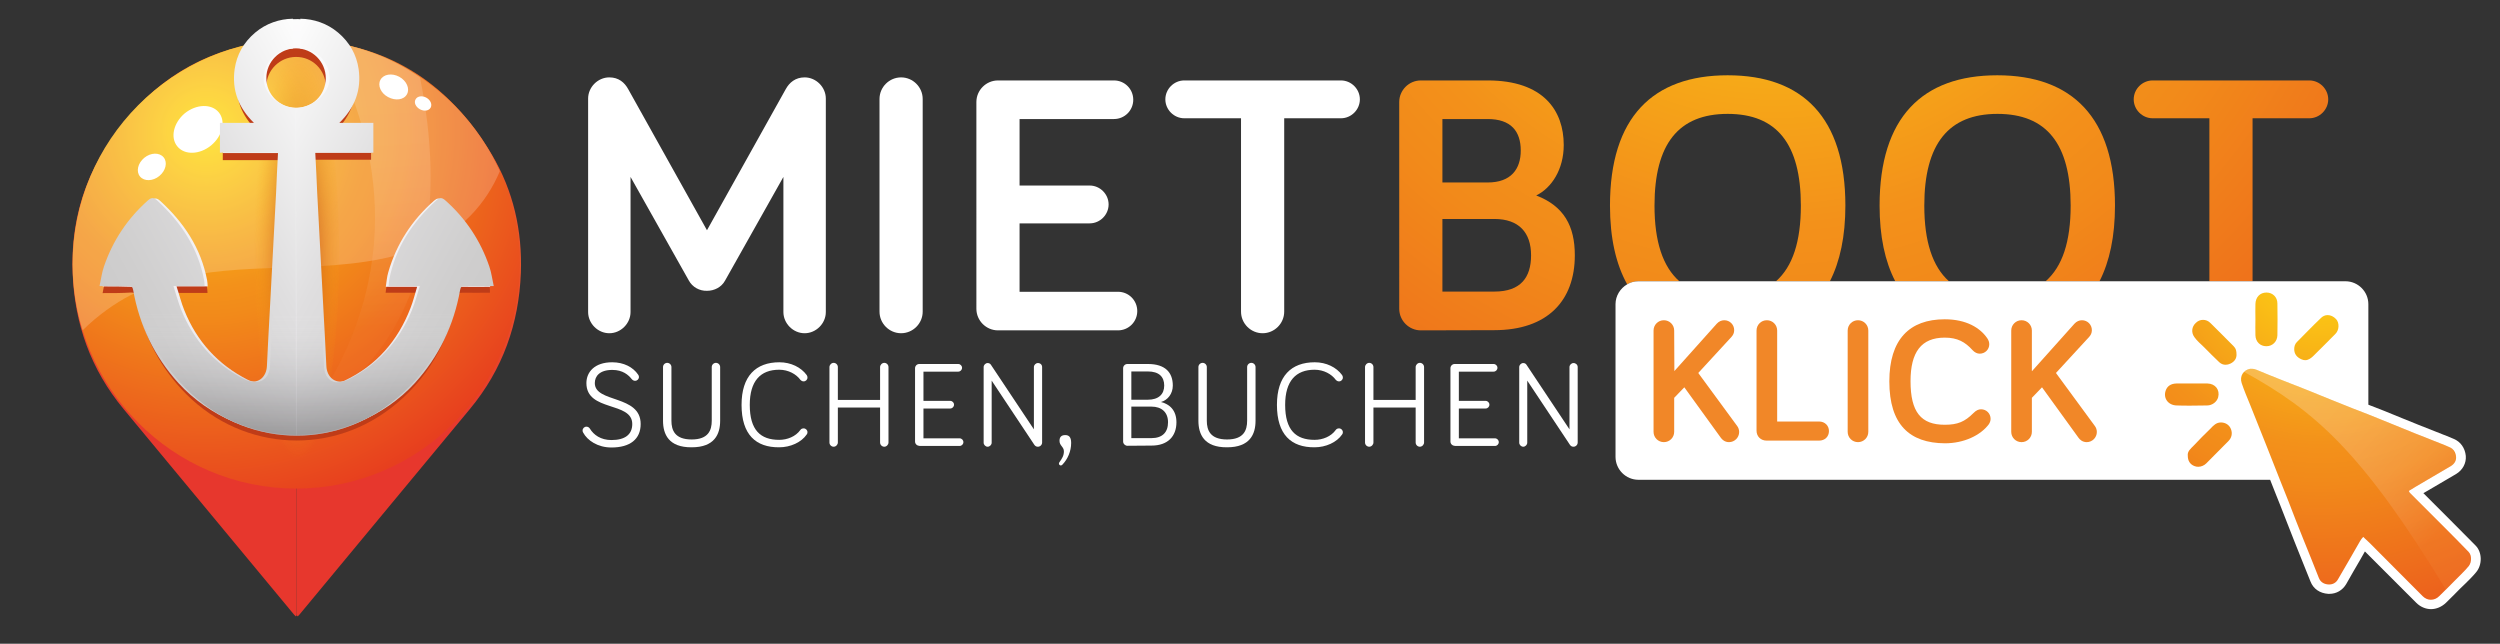 <?xml version="1.0" encoding="UTF-8"?> <svg xmlns="http://www.w3.org/2000/svg" xmlns:xlink="http://www.w3.org/1999/xlink" version="1.1" id="Ebene_1" x="0px" y="0px" viewBox="0 0 1308.4 336.9" style="enable-background:new 0 0 1308.4 336.9;" xml:space="preserve"><rect x="0" y="0" width="1308.4" height="336.9" fill="#333333" stroke="none"/> <style type="text/css"> .st0{fill:#FFFFFF;} .st1{fill:url(#SVGID_1_);} .st2{fill:none;} .st3{fill:url(#SVGID_2_);} .st4{fill:url(#SVGID_3_);} .st5{fill:url(#SVGID_4_);} .st6{fill:url(#SVGID_5_);} .st7{fill:url(#SVGID_6_);} .st8{fill:url(#SVGID_7_);} .st9{fill:url(#SVGID_8_);} .st10{fill:url(#SVGID_9_);} .st11{fill:url(#SVGID_10_);} .st12{fill:#F18728;} .st13{fill:url(#SVGID_11_);} .st14{fill:url(#SVGID_12_);} .st15{fill-rule:evenodd;clip-rule:evenodd;fill:url(#SVGID_13_);} .st16{fill-rule:evenodd;clip-rule:evenodd;fill:#FFFFFF;} .st17{opacity:0.2;} .st18{opacity:0.3;} .st19{opacity:0.5;fill:url(#SVGID_14_);enable-background:new ;} .st20{fill:url(#SVGID_15_);} .st21{fill:#BF3C18;} .st22{fill:url(#anker_1_);} .st23{fill:url(#SVGID_16_);} .st24{fill:url(#SVGID_17_);} .st25{fill:url(#anker_2_);} .st26{opacity:0.47;} .st27{opacity:0.5;fill:url(#SVGID_18_);enable-background:new ;} </style> <g> <g> <path class="st0" d="M360.5,146.8L330,92.6v70.7c0,6-5.1,11.1-11.1,11.1s-11.1-5.1-11.1-11.1V51.6c0-6,5.1-11.1,11.1-11.1 c4.9,0,8,2.7,9.9,6.2l41.2,73.8l41.2-73.8c1.9-3.5,5.1-6.2,9.9-6.2c6,0,11.1,5.1,11.1,11.1v111.7c0,6-5.1,11.1-11.1,11.1 s-11.1-5.1-11.1-11.1V92.6l-30.5,54.2c-1.9,3.5-5.6,5.4-9.5,5.4C366.1,152.3,362.4,150.3,360.5,146.8z"></path> <path class="st0" d="M482.9,163.1c0,6.2-5.1,11.3-11.3,11.3s-11.3-5.1-11.3-11.3V51.8c0-6.2,5.1-11.3,11.3-11.3 s11.3,5.1,11.3,11.3V163.1z"></path> <path class="st0" d="M533.6,97.1h36.7c5.4,0,9.9,4.5,9.9,9.9s-4.5,9.9-9.9,9.9h-36.7v35.8h51.5c5.6,0,10.1,4.5,10.1,10.1 s-4.5,10.1-10.1,10.1h-62.8c-6.2,0-11.3-5.1-11.3-11.3V53.4c0-6.2,5.1-11.3,11.3-11.3H583c5.6,0,10.1,4.5,10.1,10.1 s-4.5,10.1-10.1,10.1h-49.4V97.1z"></path> <path class="st0" d="M672.1,61.9v101.2c0,6.2-5.1,11.3-11.3,11.3s-11.3-5.1-11.3-11.3V61.9h-29.7c-5.4,0-9.9-4.5-9.9-9.9 s4.5-9.9,9.9-9.9h82c5.4,0,9.9,4.5,9.9,9.9s-4.5,9.9-9.9,9.9H672.1z"></path> <radialGradient id="SVGID_1_" cx="927.561" cy="745.406" r="582.109" gradientTransform="matrix(1 0 0 1 0 -852.551)" gradientUnits="userSpaceOnUse"> <stop offset="0" style="stop-color:#FFDE0D"></stop> <stop offset="0.124" style="stop-color:#FBC415"></stop> <stop offset="0.271" style="stop-color:#F6A618"></stop> <stop offset="0.387" style="stop-color:#F3911A"></stop> <stop offset="0.457" style="stop-color:#F28A1A"></stop> <stop offset="1" style="stop-color:#E6371F"></stop> </radialGradient> <path class="st1" d="M743.6,172.9c-6.2,0-11.3-5.1-11.3-11.3V53.4c0-6.2,5.1-11.3,11.3-11.3h35c29.3,0,39.8,15.9,39.8,33.8 c0,12.8-6.4,22.5-14.4,26.4c14.6,5.6,20.2,16.1,20.2,31.3c0,23.7-14.2,39.2-42.2,39.2L743.6,172.9L743.6,172.9z M754.9,95.5h23.7 c12.2,0,17.3-7,17.3-16.7c0-10.1-5.1-16.5-17.3-16.5h-23.7V95.5z M754.9,152.6h27.2c13.8,0,19.2-7.4,19.2-19 c0-11.9-6.4-19-19.2-19h-27.2V152.6z"></path> </g> <g> <path class="st2" d="M942.5,107.6c0-32.3-12.6-48-38.3-48s-38.3,15.7-38.3,48c0,18.8,4.3,31.9,13,39.6h50.6 C938.2,139.5,942.5,126.4,942.5,107.6z"></path> <path class="st2" d="M1083.7,107.6c0-32.3-12.6-48-38.3-48c-25.6,0-38.3,15.7-38.3,48c0,18.8,4.3,31.9,13,39.6h50.5 C1079.4,139.5,1083.7,126.4,1083.7,107.6z"></path> <radialGradient id="SVGID_2_" cx="927.561" cy="745.406" r="582.109" gradientTransform="matrix(1 0 0 1 0 -852.551)" gradientUnits="userSpaceOnUse"> <stop offset="0" style="stop-color:#FFDE0D"></stop> <stop offset="0.124" style="stop-color:#FBC415"></stop> <stop offset="0.271" style="stop-color:#F6A618"></stop> <stop offset="0.387" style="stop-color:#F3911A"></stop> <stop offset="0.457" style="stop-color:#F28A1A"></stop> <stop offset="1" style="stop-color:#E6371F"></stop> </radialGradient> <path class="st3" d="M878.9,147.2c-8.7-7.7-13-20.8-13-39.6c0-32.3,12.6-48,38.3-48s38.3,15.7,38.3,48c0,18.8-4.3,31.9-13,39.6 h28.2c5.3-10.4,8.1-23.5,8.1-39.6c0-46-22.3-68.2-61.6-68.2s-61.6,22.1-61.6,68.2c0,16.9,3.1,30.6,9,41.2c1.8-1,3.8-1.6,5.9-1.6 H878.9z"></path> <radialGradient id="SVGID_3_" cx="927.561" cy="745.406" r="582.109" gradientTransform="matrix(1 0 0 1 0 -852.551)" gradientUnits="userSpaceOnUse"> <stop offset="0" style="stop-color:#FFDE0D"></stop> <stop offset="0.124" style="stop-color:#FBC415"></stop> <stop offset="0.271" style="stop-color:#F6A618"></stop> <stop offset="0.387" style="stop-color:#F3911A"></stop> <stop offset="0.457" style="stop-color:#F28A1A"></stop> <stop offset="1" style="stop-color:#E6371F"></stop> </radialGradient> <path class="st4" d="M1007.1,107.6c0-32.3,12.7-48,38.3-48c25.7,0,38.3,15.7,38.3,48c0,18.8-4.3,31.9-13.1,39.6h28.2 c5.3-10.4,8.1-23.5,8.1-39.6c0-46-22.4-68.2-61.6-68.2c-39.3,0-61.6,22.1-61.6,68.2c0,16.1,2.8,29.2,8.2,39.6h28.1 C1011.4,139.5,1007.1,126.4,1007.1,107.6z"></path> <radialGradient id="SVGID_4_" cx="927.561" cy="745.406" r="582.109" gradientTransform="matrix(1 0 0 1 0 -852.551)" gradientUnits="userSpaceOnUse"> <stop offset="0" style="stop-color:#FFDE0D"></stop> <stop offset="0.124" style="stop-color:#FBC415"></stop> <stop offset="0.271" style="stop-color:#F6A618"></stop> <stop offset="0.387" style="stop-color:#F3911A"></stop> <stop offset="0.457" style="stop-color:#F28A1A"></stop> <stop offset="1" style="stop-color:#E6371F"></stop> </radialGradient> <path class="st5" d="M1178.9,61.9h29.7c5.4,0,9.9-4.5,9.9-9.9s-4.5-9.9-9.9-9.9h-82c-5.4,0-9.9,4.5-9.9,9.9s4.5,9.9,9.9,9.9h29.7 v85.3h22.6V61.9z"></path> <path class="st0" d="M1295.7,285.6c-4.5-4.6-9.1-9.2-13-13.1c-3.1-3.1-6.3-6.3-9.4-9.4c-1.7-1.7-3.3-3.3-5-5c1.7-1,3.3-1.9,5-2.9 c4-2.3,8.1-4.7,12.1-7.1c3.5-2.1,5.4-5.7,5.1-9.5c-0.4-4.1-2.7-7.4-6.3-8.9c-1.5-0.6-2.9-1.2-4.3-1.8l-1.1-0.4 c-1.6-0.6-3.2-1.3-4.8-1.9c-2.7-1.1-5.4-2.1-8.1-3.2c-2.8-1.1-5.6-2.3-8.4-3.4c-3.4-1.4-6.9-2.8-10.3-4.2 c-2.2-0.9-4.5-1.8-6.7-2.6c-0.3-0.1-0.7-0.3-1-0.4v-52.6c0-6.6-5.4-12-12-12h-48.6h-22.6h-57.4h-28.2h-50.5H992h-34.3h-28.2h-50.6 h-21.4c-2.2,0-4.2,0.6-5.9,1.6c-3.6,2.1-6.1,6-6.1,10.4v79.9c0,6.6,5.4,12,12,12h330.6c0.9,2.4,1.9,4.8,2.8,7.1l2.4,6 c1.2,3,2.4,6.1,3.6,9.2c1.3,3.4,2.7,6.8,4,10.2c1.3,3.2,2.5,6.3,3.8,9.5c1.5,3.7,3,7.4,4.5,11.2c1.5,3.9,4.9,6.2,9.3,6.5 c0.2,0,0.4,0,0.6,0c3.7,0,6.9-1.9,8.8-5.1c2.5-4.4,5-8.8,7.6-13.2l2.2-3.9c3.4,3.4,6.7,6.7,10.1,10.1c5.6,5.6,11.2,11.2,16.8,16.8 c2.1,2.1,4.9,3.3,7.7,3.3c2.8,0,5.6-1.2,7.8-3.3c3-3,5.5-5.4,7.7-7.7c0.8-0.8,1.6-1.6,2.4-2.3c1.9-1.9,3.9-3.8,5.7-6 C1299.2,295.6,1299.1,289.1,1295.7,285.6z"></path> </g> <g> <g> <g> <radialGradient id="SVGID_5_" cx="1214.816" cy="207.793" r="264.372" gradientTransform="matrix(1 0 0 -1 0 338.551)" gradientUnits="userSpaceOnUse"> <stop offset="0" style="stop-color:#FFDE0D"></stop> <stop offset="0.124" style="stop-color:#FBC415"></stop> <stop offset="0.271" style="stop-color:#F6A618"></stop> <stop offset="0.387" style="stop-color:#F3911A"></stop> <stop offset="0.457" style="stop-color:#F28A1A"></stop> <stop offset="1" style="stop-color:#E6371F"></stop> </radialGradient> <path class="st6" d="M1292,288.9c-4.2-4.4-8.6-8.8-12.9-13.1c-5.8-5.8-11.6-11.6-17.4-17.4c-0.4-0.4-0.8-0.7-1-1.5 c1.2-0.7,2.4-1.5,3.6-2.2c6.1-3.6,12.3-7.2,18.4-10.8c1.8-1.1,2.9-2.8,2.7-4.9c-0.2-2.1-1.2-4-3.3-4.9c-1.7-0.8-3.5-1.5-5.3-2.2 c-4.3-1.7-8.6-3.4-12.9-5.1c-6.2-2.5-12.5-5.1-18.7-7.6c-1.9-0.8-3.8-1.5-5.7-2.3c-2.7-1-5.3-2.1-8-3.1 c-8.1-3.2-16.2-6.5-24.3-9.8c-4.7-1.9-9.3-3.6-14-5.5c-4.1-1.6-8.2-3.3-12.3-5c-0.8-0.3-1.5-0.5-2.3-0.5c-0.3,0-0.5,0.1-0.9,0 c-3.6,0.6-5.7,3.9-4.5,7.5c1.3,3.9,2.9,7.6,4.4,11.3c2.9,7.3,5.8,14.6,8.7,21.8c2.3,5.8,4.6,11.7,6.9,17.5 c1.5,3.8,3,7.5,4.5,11.3c2.5,6.5,5,13,7.6,19.4c2.8,6.9,5.6,13.8,8.3,20.7c0.9,2.3,2.9,3.3,5.1,3.4c0.1,0,0.2,0,0.3,0 c1.9,0,3.6-0.9,4.6-2.7c3.9-6.6,7.7-13.3,11.5-19.9c0.5-0.8,1-1.6,1.7-2.3c1.1,1,2.2,2,3.2,3c9.3,9.3,18.6,18.7,27.9,28 c1.3,1.3,2.8,1.9,4.3,1.9c1.6,0,3.1-0.6,4.4-1.9c2.5-2.5,5.1-5,7.6-7.6c2.6-2.7,5.4-5.2,7.8-8.1 C1293.6,294.3,1293.7,290.7,1292,288.9z"></path> <radialGradient id="SVGID_6_" cx="1214.816" cy="207.793" r="264.372" gradientTransform="matrix(1 0 0 -1 0 338.551)" gradientUnits="userSpaceOnUse"> <stop offset="0" style="stop-color:#FFDE0D"></stop> <stop offset="0.124" style="stop-color:#FBC415"></stop> <stop offset="0.271" style="stop-color:#F6A618"></stop> <stop offset="0.387" style="stop-color:#F3911A"></stop> <stop offset="0.457" style="stop-color:#F28A1A"></stop> <stop offset="1" style="stop-color:#E6371F"></stop> </radialGradient> <path class="st7" d="M1180.4,175.5c0.1,3.4,2.5,5.7,5.7,5.7c0.1,0,0.1,0,0.1,0c3.1,0,5.6-2.4,5.7-5.7c0.1-5.6,0.1-11.1,0-16.7 c0-3.3-2.5-5.7-5.7-5.7c-3.4,0-5.7,2.4-5.8,6c-0.1,2.7,0,5.3,0,8C1180.4,169.9,1180.3,172.7,1180.4,175.5z"></path> <radialGradient id="SVGID_7_" cx="1214.816" cy="207.793" r="264.372" gradientTransform="matrix(1 0 0 -1 0 338.551)" gradientUnits="userSpaceOnUse"> <stop offset="0" style="stop-color:#FFDE0D"></stop> <stop offset="0.124" style="stop-color:#FBC415"></stop> <stop offset="0.271" style="stop-color:#F6A618"></stop> <stop offset="0.387" style="stop-color:#F3911A"></stop> <stop offset="0.457" style="stop-color:#F28A1A"></stop> <stop offset="1" style="stop-color:#E6371F"></stop> </radialGradient> <path class="st8" d="M1155.1,212.2c2.8,0,5.2-2,5.8-4.3c1-3.9-1.5-7.1-5.6-7.2c-1.1,0-2.1,0-3.2,0c-1.6,0-3.3,0-4.9,0h-0.1 c-1.7,0-3.3,0-5,0c-1,0-2.1,0-3.1,0c-2.9,0.1-4.8,1.4-5.6,3.8c-1.3,3.9,1.3,7.6,5.8,7.7c2.4,0.1,4.8,0.1,7.2,0.1 C1149.3,212.3,1152.2,212.2,1155.1,212.2z"></path> <radialGradient id="SVGID_8_" cx="1214.816" cy="207.793" r="264.372" gradientTransform="matrix(1 0 0 -1 0 338.551)" gradientUnits="userSpaceOnUse"> <stop offset="0" style="stop-color:#FFDE0D"></stop> <stop offset="0.124" style="stop-color:#FBC415"></stop> <stop offset="0.271" style="stop-color:#F6A618"></stop> <stop offset="0.387" style="stop-color:#F3911A"></stop> <stop offset="0.457" style="stop-color:#F28A1A"></stop> <stop offset="1" style="stop-color:#E6371F"></stop> </radialGradient> <path class="st9" d="M1204.6,188.1c0.7,0.3,1.3,0.4,1.9,0.4c1.5,0,2.8-0.9,4-2c4-3.9,7.9-7.9,11.8-11.8c2-2,2.1-5.8,0.3-7.7 c-1.3-1.4-2.9-2.1-4.4-2.1c-1.3,0-2.6,0.5-3.8,1.8c-4.2,4-8.2,8.2-12.3,12.3c-1,1-1.4,2.3-1.4,3.7 C1200.7,185.2,1202,187,1204.6,188.1z"></path> <radialGradient id="SVGID_9_" cx="1214.816" cy="207.793" r="264.372" gradientTransform="matrix(1 0 0 -1 0 338.551)" gradientUnits="userSpaceOnUse"> <stop offset="0" style="stop-color:#FFDE0D"></stop> <stop offset="0.124" style="stop-color:#FBC415"></stop> <stop offset="0.271" style="stop-color:#F6A618"></stop> <stop offset="0.387" style="stop-color:#F3911A"></stop> <stop offset="0.457" style="stop-color:#F28A1A"></stop> <stop offset="1" style="stop-color:#E6371F"></stop> </radialGradient> <path class="st10" d="M1162.6,221.1c-0.1,0-0.2,0-0.3,0c-2.4,0-3.9,1.6-5.4,3.2c-3,2.9-5.9,5.8-8.7,8.8c-1.5,1.6-3.5,3-3.2,5.4 c0,2.7,1.2,4.5,3.4,5.4c0.7,0.3,1.4,0.4,2.1,0.4c1.5,0,3.1-0.7,4.2-1.8c3.8-3.9,7.7-7.8,11.6-11.7c1.6-1.6,2.2-3.9,1.3-6.2 C1166.8,222.5,1164.9,221.2,1162.6,221.1z"></path> <radialGradient id="SVGID_10_" cx="1214.816" cy="207.793" r="264.372" gradientTransform="matrix(1 0 0 -1 0 338.551)" gradientUnits="userSpaceOnUse"> <stop offset="0" style="stop-color:#FFDE0D"></stop> <stop offset="0.124" style="stop-color:#FBC415"></stop> <stop offset="0.271" style="stop-color:#F6A618"></stop> <stop offset="0.387" style="stop-color:#F3911A"></stop> <stop offset="0.457" style="stop-color:#F28A1A"></stop> <stop offset="1" style="stop-color:#E6371F"></stop> </radialGradient> <path class="st11" d="M1156.9,169.1c-1.2-1.2-2.5-1.7-3.9-1.7s-2.7,0.5-3.8,1.6c-2.2,2-2.5,5.1-0.7,7.5c1.4,2,3.3,3.5,5,5.2 c2.6,2.7,5.3,5.3,8,7.9c1,0.9,2.1,1.3,3.3,1.3c0.8,0,1.7-0.2,2.5-0.6c2.1-1,3.3-2.7,3.2-4.8c0-1.8-0.3-3.1-1.4-4.2 C1165,177.2,1161,173.1,1156.9,169.1z"></path> </g> </g> </g> <g> <path class="st12" d="M876.3,194.2l22.2-24.8c1.1-1.2,2.5-1.8,3.9-1.8c2.9,0,5.2,2.3,5.2,5.2c0,1.5-0.6,2.6-1.4,3.5l-17.4,18.9 l20.4,27.8c0.6,0.8,1,1.9,1,3.1c0,2.9-2.4,5.3-5.3,5.3c-2.2,0-3.6-1.3-4.3-2.3l-19.1-26.4l-5.3,5.5V226c0,3-2.4,5.4-5.4,5.4 s-5.4-2.4-5.4-5.4v-53c0-3,2.4-5.4,5.4-5.4s5.4,2.4,5.4,5.4L876.3,194.2L876.3,194.2z"></path> <path class="st12" d="M952,220.6c3.1,0,5.2,2.2,5.2,5c0,2.9-2.1,5-5.2,5h-27.4c-3.1,0-5.3-2.2-5.3-5.2V173c0-3,2.4-5.4,5.4-5.4 s5.4,2.4,5.4,5.4v47.6H952z"></path> <path class="st12" d="M977.8,226c0,3-2.4,5.4-5.4,5.4S967,229,967,226v-53c0-3,2.4-5.4,5.4-5.4s5.4,2.4,5.4,5.4L977.8,226 L977.8,226z"></path> <path class="st12" d="M988.8,199.6c0-21.9,10.5-32.5,29-32.5c11.2,0,18.5,4.4,22.3,10c0.7,1.1,1,2,1,3.1c0,2.7-2.2,4.9-5,4.9 c-1.3,0-2.6-0.6-3.8-1.9c-3.8-4.2-7.8-6.5-14.5-6.5c-12.3,0-17.9,7.6-17.9,22.8c0,16.2,5.5,22.8,17.9,22.8c6.8,0,10.5-1.6,15-6.1 c1.5-1.5,2.7-2,4-2c2.8,0,5,2.2,5,5c0,1.1-0.4,2-0.9,2.8c-4.4,5.9-13.1,10-23,10C999.4,231.9,988.8,222.2,988.8,199.6z"></path> <path class="st12" d="M1063.5,194.2l22.2-24.8c1.1-1.2,2.5-1.8,3.9-1.8c2.9,0,5.2,2.3,5.2,5.2c0,1.5-0.6,2.6-1.4,3.5l-17.4,18.9 l20.4,27.8c0.6,0.8,1,1.9,1,3.1c0,2.9-2.4,5.3-5.3,5.3c-2.2,0-3.6-1.3-4.3-2.3l-19.1-26.4l-5.3,5.5V226c0,3-2.4,5.4-5.4,5.4 s-5.4-2.4-5.4-5.4v-53c0-3,2.4-5.4,5.4-5.4s5.4,2.4,5.4,5.4v21.2H1063.5z"></path> </g> <g> <path class="st0" d="M320.5,193.6c-6.7,0-9.2,3.3-9.2,6.9c0,10.5,24,6,24,21.4c0,7.9-5.5,12.3-15.3,12.3c-7.2,0-12.6-3.7-14.8-7.8 c-0.3-0.5-0.3-0.8-0.3-1.1c0-1.1,0.9-2,2-2c0.8,0,1.4,0.4,1.8,1c2,3.3,5.7,6,11.3,6c7,0,10.9-2.8,10.9-8.4c0-11.9-24-6.3-24-21.4 c0-5.8,4.3-10.9,13.5-10.9c6,0,10.9,2.5,13.6,6.5c0.3,0.4,0.4,0.8,0.4,1.2c0,1.1-0.9,2-2,2c-0.6,0-1.1-0.2-1.7-0.8 C328.9,196.2,325.9,193.6,320.5,193.6z"></path> <path class="st0" d="M347,220.2v-28.1c0-1.2,1-2.2,2.2-2.2s2.2,1,2.2,2.2v28.1c0,5,1.8,9.8,10.6,9.8c8.7,0,10.5-4.8,10.5-9.8 v-28.1c0-1.2,1-2.2,2.2-2.2s2.2,1,2.2,2.2v28.1c0,7-2.9,13.9-14.9,13.9C349.9,234.2,347,227.2,347,220.2z"></path> <path class="st0" d="M388.1,211.9c0-15.1,7.5-22.3,19.8-22.3c6,0,11.3,2.6,14.3,6.7c0.3,0.4,0.4,0.9,0.4,1.3c0,1.1-0.9,2-2,2 c-0.6,0-1.1-0.2-1.7-0.8c-2.2-3-6.3-5.3-11.1-5.3c-9.8,0-15.4,5.9-15.4,18.4c0,13.2,5.6,18.3,15.4,18.3c4.2,0,8.6-1.7,11.1-5.2 c0.4-0.6,1.1-0.8,1.7-0.8c1.1,0,2,0.9,2,2c0,0.5-0.1,0.8-0.4,1.2c-2.8,4.1-8.5,6.7-14.4,6.7C395.6,234.2,388.1,227.5,388.1,211.9z "></path> <path class="st0" d="M438.5,213.3v18.3c0,1.1-1,2.2-2.2,2.2s-2.2-1-2.2-2.2v-39.5c0-1.1,1-2.2,2.2-2.2s2.2,1,2.2,2.2v17.2h22.1 v-17.2c0-1.1,1-2.2,2.2-2.2s2.2,1,2.2,2.2v39.5c0,1.1-1,2.2-2.2,2.2s-2.2-1-2.2-2.2v-18.3H438.5z"></path> <path class="st0" d="M481.1,233.3c-1.2,0-2.2-1-2.2-2.2v-38.4c0-1.2,1-2.2,2.2-2.2h20.4c1.1,0,2,0.9,2,2s-0.9,2-2,2h-18.2v15.3h14 c1.1,0,2,0.9,2,2s-0.9,2-2,2h-14v15.6h18.9c1.1,0,2,0.9,2,2s-0.9,2-2,2h-21.1L481.1,233.3L481.1,233.3z"></path> <path class="st0" d="M545.4,192.1v39.5c0,1.2-1,2.2-2.2,2.2c-0.8,0-1.3-0.3-1.8-0.9L519,199.2v32.5c0,1.1-1,2.1-2.1,2.1 s-2.1-1-2.1-2.1v-39.6c0-1.1,1-2.1,2.1-2.1c0.8,0,1.4,0.4,1.7,0.9l22.5,33.8v-32.6c0-1.1,1-2.1,2.1-2.1 C544.5,190,545.4,190.9,545.4,192.1z"></path> <path class="st0" d="M556,243.2c-0.2,0.2-0.4,0.4-0.8,0.4c-0.5,0-1-0.4-1-1c0-0.2,0.1-0.4,0.2-0.6c1.5-2.1,2.4-3.6,2.4-5.8 c0-2.4-2.3-2.9-2.3-5.5c0-2.1,1.1-3,3-3c2,0,3.1,1.1,3.1,4.1C560.6,236.2,558.8,240.3,556,243.2z"></path> <path class="st0" d="M590,233.3c-1.1,0-2.2-1-2.2-2.2v-38.4c0-1.2,1-2.2,2.2-2.2h10.8c9,0,13,4.4,13,11.3c0,4.2-2.6,7.6-6.2,8.6 c4.6,1.1,8.1,4.4,8.1,10.6c0,7.4-4.6,12.2-13,12.2L590,233.3L590,233.3z M592.1,209.2h8.6c5.7,0,8.6-2.9,8.6-7.4 c0-4.6-2.7-7.4-8.6-7.4h-8.6V209.2z M592.1,229.3h10.5c5.8,0,8.7-3.1,8.7-8.3s-3.3-8.2-8.7-8.2h-10.5V229.3z"></path> <path class="st0" d="M627.2,220.2v-28.1c0-1.2,1-2.2,2.2-2.2s2.2,1,2.2,2.2v28.1c0,5,1.8,9.8,10.6,9.8c8.7,0,10.5-4.8,10.5-9.8 v-28.1c0-1.2,1-2.2,2.2-2.2s2.2,1,2.2,2.2v28.1c0,7-2.9,13.9-14.9,13.9C630.1,234.2,627.2,227.2,627.2,220.2z"></path> <path class="st0" d="M668.3,211.9c0-15.1,7.5-22.3,19.8-22.3c6,0,11.3,2.6,14.3,6.7c0.3,0.4,0.4,0.9,0.4,1.3c0,1.1-0.9,2-2,2 c-0.6,0-1.1-0.2-1.7-0.8c-2.2-3-6.3-5.3-11.1-5.3c-9.8,0-15.4,5.9-15.4,18.4c0,13.2,5.6,18.3,15.4,18.3c4.2,0,8.6-1.7,11.1-5.2 c0.4-0.6,1.1-0.8,1.7-0.8c1.1,0,2,0.9,2,2c0,0.5-0.1,0.8-0.4,1.2c-2.8,4.1-8.5,6.7-14.4,6.7C675.8,234.2,668.3,227.5,668.3,211.9z "></path> <path class="st0" d="M718.8,213.3v18.3c0,1.1-1,2.2-2.2,2.2s-2.2-1-2.2-2.2v-39.5c0-1.1,1-2.2,2.2-2.2s2.2,1,2.2,2.2v17.2h22.1 v-17.2c0-1.1,1-2.2,2.2-2.2s2.2,1,2.2,2.2v39.5c0,1.1-1,2.2-2.2,2.2s-2.2-1-2.2-2.2v-18.3H718.8z"></path> <path class="st0" d="M761.3,233.3c-1.2,0-2.2-1-2.2-2.2v-38.4c0-1.2,1-2.2,2.2-2.2h20.4c1.1,0,2,0.9,2,2s-0.9,2-2,2h-18.2v15.3h14 c1.1,0,2,0.9,2,2s-0.9,2-2,2h-14v15.6h18.9c1.1,0,2,0.9,2,2s-0.9,2-2,2h-21.1L761.3,233.3L761.3,233.3z"></path> <path class="st0" d="M825.7,192.1v39.5c0,1.2-1,2.2-2.2,2.2c-0.8,0-1.3-0.3-1.8-0.9l-22.4-33.7v32.5c0,1.1-1,2.1-2.1,2.1 s-2.1-1-2.1-2.1v-39.6c0-1.1,1-2.1,2.1-2.1c0.8,0,1.4,0.4,1.7,0.9l22.5,33.8v-32.6c0-1.1,1-2.1,2.1-2.1 C824.7,190,825.7,190.9,825.7,192.1z"></path> </g> <g> <g> <radialGradient id="SVGID_11_" cx="160.114" cy="909.773" r="186.584" gradientTransform="matrix(1 0 0 1 0 -852.551)" gradientUnits="userSpaceOnUse"> <stop offset="0" style="stop-color:#F8A815"></stop> <stop offset="1.403228e-02" style="stop-color:#F7A517"></stop> <stop offset="0.152" style="stop-color:#F28A24"></stop> <stop offset="0.294" style="stop-color:#EE7329"></stop> <stop offset="0.438" style="stop-color:#EC622A"></stop> <stop offset="0.585" style="stop-color:#EA572B"></stop> <stop offset="0.743" style="stop-color:#EA542B"></stop> <stop offset="1" style="stop-color:#E7372D"></stop> </radialGradient> <path class="st13" d="M156.6,321.8c29.8-35.9,59.5-71.8,89.3-107.7c17.2-20.7,25.7-44.7,26.7-71.3c0.8-22-3.9-42.9-15.2-61.9 c-23.2-38.8-56.9-59.7-102.1-59.8V322c0.2,0.2,0.3,0.4,0.5,0.6C156.2,322.1,156.5,322,156.6,321.8z"></path> </g> <g> <radialGradient id="SVGID_12_" cx="1276.756" cy="909.773" r="186.584" gradientTransform="matrix(-1 0 0 1 1427.276 -852.551)" gradientUnits="userSpaceOnUse"> <stop offset="0" style="stop-color:#F8A815"></stop> <stop offset="1.403228e-02" style="stop-color:#F7A517"></stop> <stop offset="0.152" style="stop-color:#F28A24"></stop> <stop offset="0.294" style="stop-color:#EE7329"></stop> <stop offset="0.438" style="stop-color:#EC622A"></stop> <stop offset="0.585" style="stop-color:#EA572B"></stop> <stop offset="0.743" style="stop-color:#EA542B"></stop> <stop offset="1" style="stop-color:#E7372D"></stop> </radialGradient> <path class="st14" d="M154,321.8c-29.8-35.9-59.5-71.8-89.3-107.7C47.5,193.4,39,169.4,38,142.8c-0.8-22,3.9-42.9,15.2-61.9 c23.2-38.8,56.9-59.7,102.1-59.8V322c-0.2,0.2-0.3,0.4-0.5,0.6C154.4,322.1,154.2,322,154,321.8z"></path> </g> <g> <radialGradient id="SVGID_13_" cx="107.983" cy="918.369" r="210.59" gradientTransform="matrix(1 0 0 1.004 0.12 -853.246)" gradientUnits="userSpaceOnUse"> <stop offset="0" style="stop-color:#FFDE0D"></stop> <stop offset="0.124" style="stop-color:#FBC415"></stop> <stop offset="0.271" style="stop-color:#F6A618"></stop> <stop offset="0.387" style="stop-color:#F3911A"></stop> <stop offset="0.457" style="stop-color:#F28A1A"></stop> <stop offset="1" style="stop-color:#E6371F"></stop> </radialGradient> <path class="st15" d="M155,255.7c64.5,0,117.1-52.8,117.1-117.6S219.5,20.5,155,20.5C90.5,20.6,38,73.4,38,138.2 C38,202.9,90.5,255.7,155,255.7z"></path> <g> <g> <path class="st16" d="M114.5,58.8c3.8,4.6,2,12.3-4,17.3c-6,4.9-13.9,5.2-17.7,0.5c-3.8-4.6-2-12.3,3.9-17.3 C102.8,54.4,110.7,54.2,114.5,58.8z"></path> <path class="st16" d="M85.6,82.3c2.2,2.6,1.2,7-2.2,9.8c-3.4,2.8-7.9,2.9-10.1,0.3s-1.2-7,2.2-9.8 C78.9,79.8,83.4,79.7,85.6,82.3z"></path> </g> <g> <path class="st16" d="M199.1,41.8c1.6-3,6-3.7,9.9-1.6c3.8,2.1,5.6,6.2,4,9.1c-1.6,3-6,3.6-9.9,1.5 C199.3,48.8,197.5,44.7,199.1,41.8z"></path> <path class="st16" d="M217.5,52c0.9-1.7,3.4-2.1,5.6-0.9c2.2,1.2,3.2,3.5,2.3,5.2s-3.4,2.1-5.6,0.9 C217.6,56,216.5,53.7,217.5,52z"></path> </g> </g> <g class="st17"> <path class="st0" d="M183.2,138c22.3-2.4,47.3-8.8,63.2-25.3c6.7-6.9,11.7-14.8,15.2-23.1c-18.5-40.6-59.3-69-106.6-69 c-64.5,0-117,52.8-117,117.6c0,12.1,1.8,23.8,5.2,34.7c8-7.9,17.1-14.3,25.1-18.4C104.3,136.6,144.2,142.3,183.2,138z"></path> </g> <g class="st18"> <linearGradient id="SVGID_14_" gradientUnits="userSpaceOnUse" x1="187.789" y1="885.115" x2="195.938" y2="1024.665" gradientTransform="matrix(1 0 0 1 0 -852.551)"> <stop offset="0" style="stop-color:#FFFFFF"></stop> <stop offset="0.153" style="stop-color:#FFFDFC"></stop> <stop offset="0.292" style="stop-color:#FFF7F2"></stop> <stop offset="0.426" style="stop-color:#FEEDE0"></stop> <stop offset="0.557" style="stop-color:#FDDFC8"></stop> <stop offset="0.685" style="stop-color:#FBCCA8"></stop> <stop offset="0.812" style="stop-color:#F8B480"></stop> <stop offset="0.935" style="stop-color:#F49752"></stop> <stop offset="0.995" style="stop-color:#F18639"></stop> </linearGradient> <path class="st19" d="M163.9,213.4c0,0,83.4-36.5,55.9-172.9c-14.9-10.5-30.1-16.2-48.9-18.8C192.5,60.4,218.2,134,163.9,213.4z "></path> </g> </g> <radialGradient id="SVGID_15_" cx="1477.866" cy="2322.829" r="96.427" gradientTransform="matrix(-3.500000e-14 1.119 -0.242 -4.890000e-13 718.186 -1521.232)" gradientUnits="userSpaceOnUse"> <stop offset="0" style="stop-color:#AD2B1E"></stop> <stop offset="1" style="stop-color:#F8A815;stop-opacity:0"></stop> </radialGradient> <ellipse class="st20" cx="154.9" cy="132.5" rx="22.6" ry="111.4"></ellipse> <g id="anker_12_"> <path id="anker_14_" class="st21" d="M53.7,153.4c0.8-3.7,1.2-7,2.3-10.2c4.5-13.5,12.2-25,23-34.4c1.7-1.5,2.9-1.7,4.7-0.1 C96,120,105,133.4,108.3,150.1c0.2,0.9,0.2,1.9,0.3,3.2c-5.3,0-10.5,0-16.3,0c1.5,4.5,2.5,8.6,4.1,12.5c6.5,16,17.4,28,33,35.9 c6.8,3.5,11.5-1.1,11.8-7c0.4-9.6,1-19.1,1.5-28.7c1.1-20.5,2.2-41,3.3-61.5c0.4-6.8,0.7-13.6,1-20.7c-10.2,0-20.2,0-30.4,0 c0-5.2,0-10.2,0-15.5c5.8,0,11.5,0,17.8,0c-8.2-7.9-11.6-17.1-10.1-27.9c1.1-7.6,4.7-14,10.7-19c12.1-10.2,29.9-9.6,41.5,1.2 c10.7,9.9,14.9,30.3-0.5,45.6c6.2,0,12.1,0,18.2,0c0,5.2,0,10.2,0,15.4c-5.1,0-10.1,0-15.1,0s-10,0-15.4,0 c0.2,4.1,0.4,8,0.6,11.9c0.9,17,1.8,34.1,2.7,51.1c0.9,16.1,1.7,32.2,2.5,48.2c0,0.6,0.1,1.1,0.2,1.7c1.1,5.4,5.6,7.8,10.6,5.4 c16.6-7.9,27.8-20.7,34.4-37.6c1.4-3.5,2.3-7.2,3.5-11.1c-5.6,0-10.8,0-16.4,0c0.4-2.7,0.6-5.2,1.3-7.5 c4.3-14.8,12.4-27.1,24-37.3c1.5-1.3,2.6-1.5,4.1-0.1c12.7,11.4,21.7,24.8,25,41.7c0.1,0.6,0.1,1.1,0.2,1.7c0,0.4,0,0.8,0,1.5 c-4.9,0-9.6,0.1-14.4,0c-1.8,0-2.4,0.4-2.8,2.3c-4.4,23.6-15.5,43.4-34.8,58.2c-33.8,25.9-80.5,21.5-109.5-10.1 c-12.7-13.8-20.4-30-23.7-48.4c-0.3-1.6-0.9-2.1-2.5-2.1C64,153.4,59.2,153.4,53.7,153.4z M170.5,45.3c0-8.6-7-15.6-15.6-15.5 c-8.5,0-15.5,7-15.5,15.4c-0.1,8.4,6.9,15.4,15.4,15.5C163.5,60.7,170.4,53.9,170.5,45.3z"></path> <linearGradient id="anker_1_" gradientUnits="userSpaceOnUse" x1="155.1" y1="832.393" x2="155.1" y2="1284.548" gradientTransform="matrix(1 0 0 1 0 -852.551)"> <stop offset="0" style="stop-color:#FFFFFF"></stop> <stop offset="0.254" style="stop-color:#F4F3F5"></stop> <stop offset="0.615" style="stop-color:#EAE7EC"></stop> <stop offset="1" style="stop-color:#E7E4E9"></stop> </linearGradient> <path id="anker_13_" class="st22" d="M53.7,149.9c0.8-3.7,1.2-7.1,2.3-10.2c4.5-13.6,12.2-25.1,23-34.6c1.7-1.5,2.9-1.7,4.7-0.1 c12.5,11.4,21.5,24.8,24.7,41.7c0.2,0.9,0.2,1.9,0.3,3.2c-5.3,0-10.5,0-16.3,0c1.5,4.5,2.5,8.7,4.1,12.6 c6.5,16.1,17.4,28.2,33,36.2c6.8,3.5,11.5-1.1,11.8-7c0.4-9.6,1-19.3,1.5-28.9c1.1-20.6,2.2-41.3,3.3-61.9 c0.4-6.9,0.7-13.7,1-20.8c-10.2,0-20.2,0-30.4,0c0-5.3,0-10.3,0-15.6c5.8,0,11.5,0,17.8,0c-8.2-8-11.6-17.2-10.1-28.1 c1.1-7.7,4.7-14.1,10.7-19.1C147.2,7,165,7.7,176.6,18.5c10.7,10,14.9,30.5-0.5,45.9c6.2,0,12.1,0,18.2,0c0,5.3,0,10.3,0,15.5 c-5.1,0-10.1,0-15.1,0s-10,0-15.4,0c0.2,4.1,0.4,8,0.6,12c0.9,17.2,1.8,34.3,2.7,51.5c0.9,16.2,1.7,32.4,2.5,48.6 c0,0.6,0.1,1.1,0.2,1.7c1.1,5.5,5.6,7.8,10.6,5.5c16.6-7.9,27.8-20.8,34.4-37.9c1.4-3.5,2.3-7.2,3.5-11.2c-5.6,0-10.8,0-16.4,0 c0.4-2.7,0.6-5.2,1.3-7.6c4.3-14.9,12.4-27.3,24-37.5c1.5-1.3,2.6-1.5,4.1-0.1c12.7,11.4,21.7,25,25,42c0.1,0.6,0.1,1.1,0.2,1.7 c0,0.4,0,0.8,0,1.5c-4.9,0-9.6,0.1-14.4,0c-1.8,0-2.4,0.4-2.8,2.3c-4.4,23.8-15.5,43.7-34.8,58.6C170.7,237.1,124,232.7,95,200.9 c-12.7-13.9-20.4-30.2-23.7-48.7c-0.3-1.7-0.9-2.1-2.5-2.1C64,149.9,59.2,149.9,53.7,149.9z M170.5,41c0-8.7-7-15.7-15.6-15.7 c-8.5,0-15.5,7-15.5,15.5c-0.1,8.5,6.9,15.5,15.4,15.6C163.5,56.6,170.4,49.7,170.5,41z"></path> <linearGradient id="SVGID_16_" gradientUnits="userSpaceOnUse" x1="202.423" y1="942.715" x2="-36.631" y2="1073.409" gradientTransform="matrix(1 0 0 1 0 -852.551)"> <stop offset="0" style="stop-color:#FFFFFF"></stop> <stop offset="6.500834e-02" style="stop-color:#F7F7F7"></stop> <stop offset="0.288" style="stop-color:#DFDEDF"></stop> <stop offset="0.516" style="stop-color:#CFCECE"></stop> <stop offset="0.75" style="stop-color:#C5C4C4"></stop> <stop offset="1" style="stop-color:#C2C1C1"></stop> </linearGradient> <path class="st23" d="M154.8,56.5c-8.4-0.1-16.9-7.2-16.8-15.6c0.1-8.4,6.9-15.3,15.3-15.5V9.8c-7,0.1-14,2.4-19.8,7.3 c-5.9,5-9.6,11.4-10.7,19.1c-1.5,10.8,1.9,20.1,10.1,28.1c-6.3,0-12,0-17.8,0c0,5.3,0,10.3,0,15.6c10.2,0,20.2,0,30.4,0 c-0.4,7.1-0.7,14-1,20.8c-1.1,20.6-2.2,41.3-3.3,61.9c-0.5,9.6-1.1,19.3-1.5,28.9c-0.2,5.9-5,10.5-11.8,7 c-15.6-8-26.4-20.1-33-36.2c-1.6-3.9-2.7-8.1-4.1-12.6c5.8,0,11,0,16.3,0c-0.1-1.3-0.1-2.3-0.3-3.2 c-3.2-16.9-12.2-30.3-24.7-41.7c-1.8-1.6-3-1.4-4.7,0.1c-10.7,9.5-18.4,21.1-23,34.6c-1.1,3.2-1.5,6.6-2.3,10.2 c5.6,0,10.3,0.1,15.1,0c1.6,0,2.2,0.4,2.5,2.1c3.3,18.5,11.1,34.8,23.7,48.7c16.2,17.7,39.6,27,61.5,27.1L154.8,56.5z"></path> <linearGradient id="SVGID_17_" gradientUnits="userSpaceOnUse" x1="1271.396" y1="942.789" x2="1032.341" y2="1073.483" gradientTransform="matrix(-1 0 0 1 1379.407 -852.551)"> <stop offset="0" style="stop-color:#FFFFFF"></stop> <stop offset="6.500834e-02" style="stop-color:#F7F7F7"></stop> <stop offset="0.288" style="stop-color:#DFDEDF"></stop> <stop offset="0.516" style="stop-color:#CFCECE"></stop> <stop offset="0.75" style="stop-color:#C5C4C4"></stop> <stop offset="1" style="stop-color:#C2C1C1"></stop> </linearGradient> <path class="st24" d="M154.8,56.5c8.4-0.1,17.8-7.2,17.7-15.6s-6.9-15.3-15.3-15.5V9.8c7,0.1,14,2.4,19.8,7.3 c5.9,5,9.6,11.4,10.7,19.1c1.5,10.8-1.9,20.1-10.1,28.1c6.3,0,12,0,17.8,0c0,5.3,0,10.3,0,15.6c-10.2,0-20.2,0-30.4,0 c0.4,7.1,0.7,14,1,20.8c1.1,20.6,2.2,41.3,3.3,61.9c0.5,9.6,1.1,19.3,1.5,28.9c0.2,5.9,5,10.5,11.8,7c15.6-8,26.4-20.1,33-36.2 c1.6-3.9,2.7-8.1,4.1-12.6c-5.8,0-11,0-16.3,0c0.1-1.3,0.1-2.3,0.3-3.2c3.2-16.9,12.2-30.3,24.7-41.7c1.8-1.6,3-1.4,4.7,0.1 c10.7,9.5,18.4,21.1,23,34.6c1.1,3.2,1.5,6.6,2.3,10.2c-5.6,0-10.3,0.1-15.1,0c-1.6,0-2.2,0.4-2.5,2.1 c-3.3,18.5-11.1,34.8-23.7,48.7c-16.2,17.7-40,27-61.9,27.1L154.8,56.5z"></path> </g> <g id="anker_10_"> <linearGradient id="anker_2_" gradientUnits="userSpaceOnUse" x1="155.1" y1="861.616" x2="155.1" y2="1104.254" gradientTransform="matrix(1 0 0 1 0 -852.551)"> <stop offset="0.633" style="stop-color:#FFFFFF;stop-opacity:0"></stop> <stop offset="0.696" style="stop-color:#C9C7CB;stop-opacity:8.633013e-02"></stop> <stop offset="0.838" style="stop-color:#5B595E;stop-opacity:0.28"></stop> <stop offset="1" style="stop-color:#020203;stop-opacity:0.5"></stop> </linearGradient> <path id="anker_11_" class="st25" d="M53.7,149.9c0.8-3.7,1.2-7.1,2.3-10.2c4.5-13.6,12.2-25.1,23-34.6c1.7-1.5,2.9-1.7,4.7-0.1 c12.5,11.4,21.5,24.8,24.7,41.7c0.2,0.9,0.2,1.9,0.3,3.2c-5.3,0-10.5,0-16.3,0c1.5,4.5,2.5,8.7,4.1,12.6 c6.5,16.1,17.4,28.2,33,36.2c6.8,3.5,11.5-1.1,11.8-7c0.4-9.6,1-19.3,1.5-28.9c1.1-20.6,2.2-41.3,3.3-61.9 c0.4-6.9,0.7-13.7,1-20.8c-10.2,0-20.2,0-30.4,0c0-5.3,0-10.3,0-15.6c5.8,0,11.5,0,17.8,0c-8.2-8-11.6-17.2-10.1-28.1 c1.1-7.7,4.7-14.1,10.7-19.1C147.2,7,165,7.7,176.6,18.5c10.7,10,14.9,30.5-0.5,45.9c6.2,0,12.1,0,18.2,0c0,5.3,0,10.3,0,15.5 c-5.1,0-10.1,0-15.1,0s-10,0-15.4,0c0.2,4.1,0.4,8,0.6,12c0.9,17.2,1.8,34.3,2.7,51.5c0.9,16.2,1.7,32.4,2.5,48.6 c0,0.6,0.1,1.1,0.2,1.7c1.1,5.5,5.6,7.8,10.6,5.5c16.6-7.9,27.8-20.8,34.4-37.9c1.4-3.5,2.3-7.2,3.5-11.2c-5.6,0-10.8,0-16.4,0 c0.4-2.7,0.6-5.2,1.3-7.6c4.3-14.9,12.4-27.3,24-37.5c1.5-1.3,2.6-1.5,4.1-0.1c12.7,11.4,21.7,25,25,42c0.1,0.6,0.1,1.1,0.2,1.7 c0,0.4,0,0.8,0,1.5c-4.9,0-9.6,0.1-14.4,0c-1.8,0-2.4,0.4-2.8,2.3c-4.4,23.8-15.5,43.7-34.8,58.6C170.7,237.1,124,232.7,95,200.9 c-12.7-13.9-20.4-30.2-23.7-48.7c-0.3-1.7-0.9-2.1-2.5-2.1C64,149.9,59.2,149.9,53.7,149.9z M170.5,41c0-8.7-7-15.7-15.6-15.7 c-8.5,0-15.5,7-15.5,15.5c-0.1,8.5,6.9,15.5,15.4,15.6C163.5,56.6,170.4,49.7,170.5,41z"></path> </g> </g> </g> <path class="st0" d="M1264.5,268.4"></path> <path class="st0" d="M1210.8,207.8"></path> <g class="st26"> <path class="st2" d="M1285.4,239c-0.1-1.5-0.7-3-1.8-4C1284.2,236.4,1284.8,237.7,1285.4,239L1285.4,239z"></path> <path class="st2" d="M1174.4,194.6c-1.4,1.4-2,3.6-1.2,5.9c1.3,3.9,2.9,7.6,4.4,11.3c2.9,7.3,5.8,14.6,8.7,21.8 c2.3,5.8,4.6,11.7,6.9,17.5c1.5,3.8,3,7.5,4.5,11.3c2.5,6.5,5,13,7.6,19.4c2.8,6.9,5.6,13.8,8.3,20.7c0.9,2.3,2.9,3.3,5.1,3.4 c0.1,0,0.2,0,0.3,0c1.9,0,3.6-0.9,4.6-2.7c3.9-6.6,7.7-13.3,11.5-19.9c0.5-0.8,1-1.6,1.7-2.3c1.1,1,2.2,2,3.2,3 c9.3,9.3,18.6,18.7,27.9,28c1.3,1.3,2.8,1.9,4.3,1.9c1.6,0,3.1-0.6,4.4-1.9c1.1-1.1,2.3-2.3,3.5-3.4 C1236,236.1,1211.3,214.9,1174.4,194.6z"></path> <linearGradient id="SVGID_18_" gradientUnits="userSpaceOnUse" x1="1059.598" y1="829.642" x2="1067.746" y2="969.192" gradientTransform="matrix(0.767 -0.775 0.68 0.673 -195.043 448.56)"> <stop offset="0" style="stop-color:#FFFFFF"></stop> <stop offset="0.153" style="stop-color:#FFFDFC"></stop> <stop offset="0.292" style="stop-color:#FFF7F2"></stop> <stop offset="0.426" style="stop-color:#FEEDE0"></stop> <stop offset="0.557" style="stop-color:#FDDFC8"></stop> <stop offset="0.685" style="stop-color:#FBCCA8"></stop> <stop offset="0.812" style="stop-color:#F8B480"></stop> <stop offset="0.935" style="stop-color:#F49752"></stop> <stop offset="0.995" style="stop-color:#F18639"></stop> </linearGradient> <path class="st27" d="M1280.1,308.6c1.4-1.4,2.8-2.8,4.1-4.2c2.6-2.7,5.4-5.2,7.8-8.1c1.6-2,1.7-5.6,0-7.4 c-4.2-4.4-8.6-8.8-12.9-13.1c-5.8-5.8-11.6-11.6-17.4-17.4c-0.4-0.4-0.8-0.7-1-1.5c1.2-0.7,2.4-1.5,3.6-2.2 c6.1-3.6,12.3-7.2,18.4-10.8c1.8-1.1,2.9-2.8,2.7-4.9c-0.6-1.3-1.2-2.6-1.8-4c-0.4-0.4-0.9-0.7-1.5-0.9c-1.7-0.8-3.5-1.5-5.3-2.2 c-4.3-1.7-8.6-3.4-12.9-5.1c-6.2-2.5-12.5-5.1-18.7-7.6c-1.9-0.8-3.8-1.5-5.7-2.3c-2.7-1-5.3-2.1-8-3.1c-8.1-3.2-16.2-6.5-24.3-9.8 c-4.7-1.9-9.3-3.6-14-5.5c-4.1-1.6-8.2-3.3-12.3-5c-0.8-0.3-1.5-0.5-2.3-0.5c-0.3,0-0.5,0.1-0.9,0c-1.3,0.2-2.4,0.8-3.3,1.6 C1211.3,214.9,1236,236.1,1280.1,308.6z"></path> </g> </svg> 